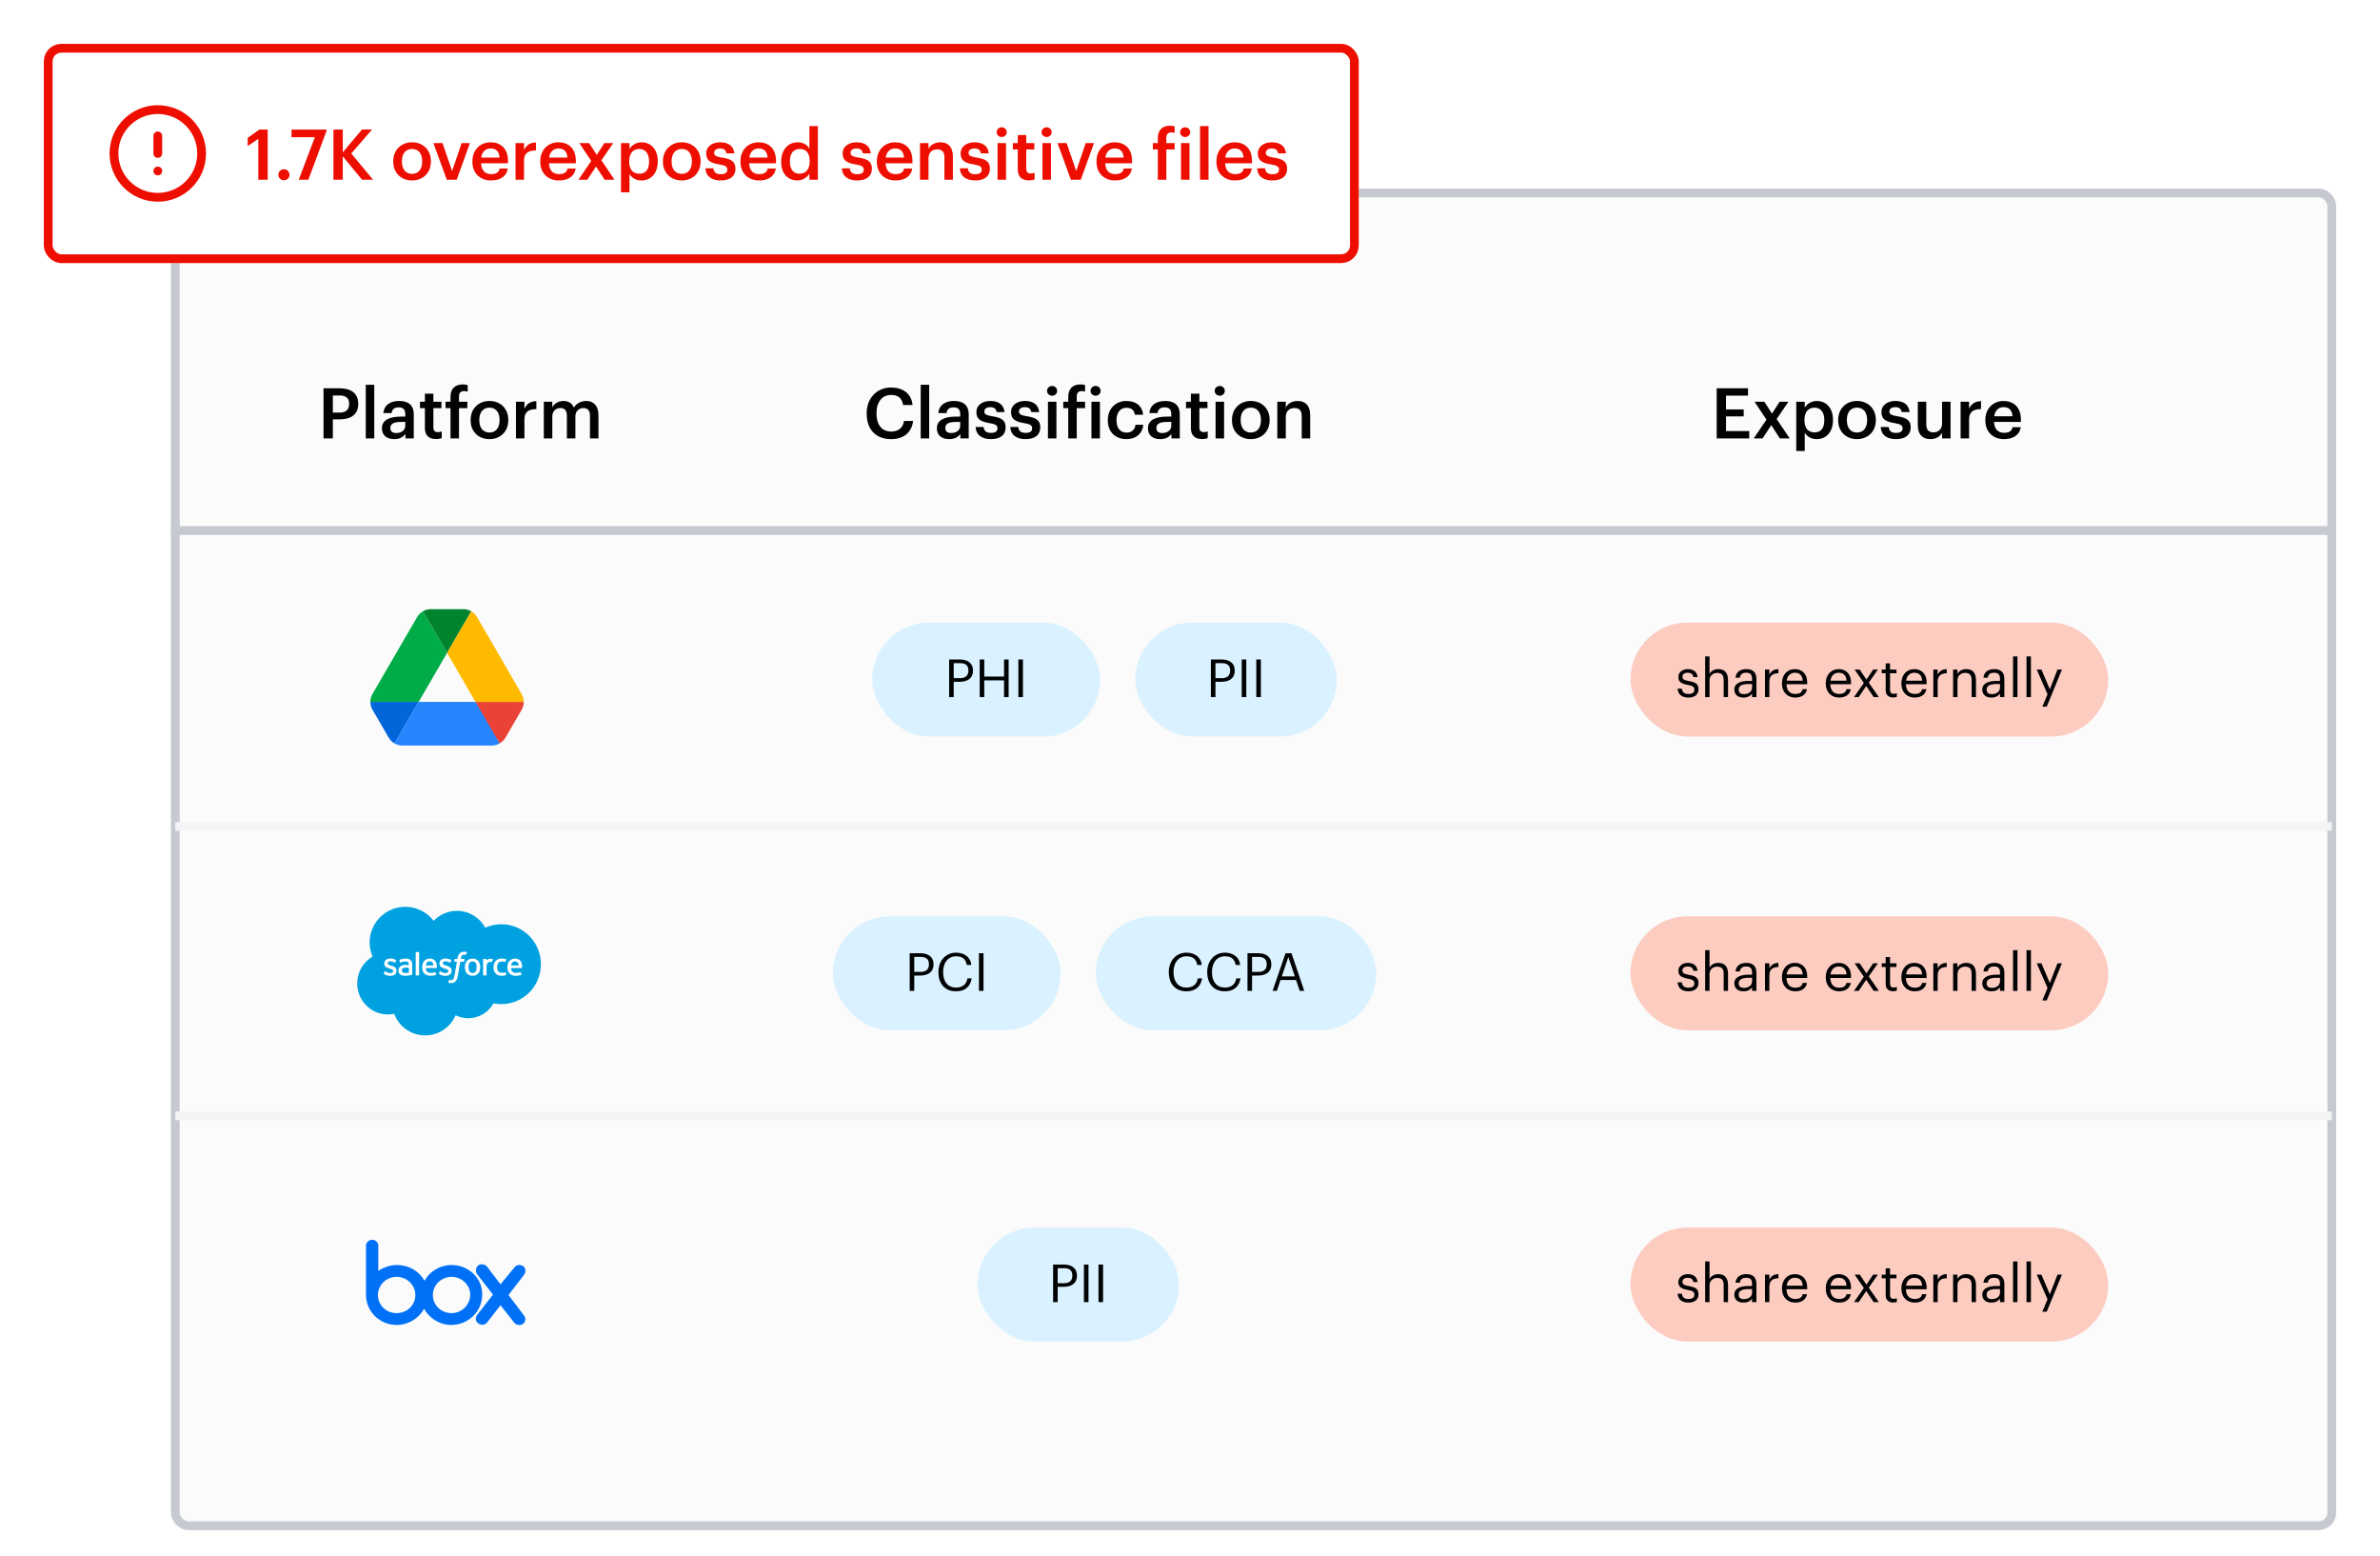 <svg width="543" height="355" viewBox="0 0 543 355" fill="none" xmlns="http://www.w3.org/2000/svg">
<g filter="url(#filter0_dd_6192_7727)">
<rect x="39" y="35" width="494" height="306" rx="4" fill="#FBFBFB"/>
<rect x="40" y="36" width="492" height="304" rx="3" stroke="#C7C9D0" stroke-width="2"/>
</g>
<path d="M40 121L532 121" stroke="#C7C9D0" stroke-width="2" stroke-linecap="square"/>
<path d="M203.32 100.16C199.736 100.16 197.736 97.872 197.736 94.352V94.224C197.736 90.784 200.104 88.384 203.288 88.384C205.912 88.384 207.944 89.696 208.2 92.384H206.04C205.8 90.864 204.952 90.08 203.304 90.08C201.288 90.08 199.976 91.648 199.976 94.208V94.336C199.976 96.912 201.208 98.432 203.32 98.432C204.904 98.432 206.024 97.632 206.248 96.016H208.328C207.992 98.768 206.04 100.16 203.32 100.16ZM210.059 100V87.76H211.995V100H210.059ZM217.011 98.768C218.195 98.768 219.075 98.144 219.075 97.072V96.24H218.083C216.611 96.24 215.667 96.576 215.667 97.6C215.667 98.304 216.051 98.768 217.011 98.768ZM216.547 100.16C215.011 100.16 213.747 99.424 213.747 97.68C213.747 95.728 215.635 95.024 218.035 95.024H219.075V94.592C219.075 93.472 218.691 92.912 217.555 92.912C216.547 92.912 216.051 93.392 215.955 94.224H214.083C214.243 92.272 215.795 91.456 217.667 91.456C219.539 91.456 221.011 92.224 221.011 94.512V100H219.107V98.976C218.563 99.696 217.827 100.16 216.547 100.16ZM226.094 100.16C223.934 100.16 222.67 99.168 222.59 97.392H224.414C224.51 98.24 224.942 98.736 226.078 98.736C227.118 98.736 227.582 98.368 227.582 97.664C227.582 96.976 227.022 96.72 225.79 96.512C223.582 96.16 222.766 95.536 222.766 93.968C222.766 92.288 224.334 91.456 225.902 91.456C227.614 91.456 228.974 92.096 229.182 93.984H227.39C227.23 93.216 226.798 92.864 225.902 92.864C225.07 92.864 224.574 93.264 224.574 93.856C224.574 94.464 224.974 94.704 226.302 94.928C228.27 95.232 229.438 95.712 229.438 97.488C229.438 99.184 228.238 100.16 226.094 100.16ZM234 100.16C231.84 100.16 230.576 99.168 230.496 97.392H232.32C232.416 98.24 232.848 98.736 233.984 98.736C235.024 98.736 235.488 98.368 235.488 97.664C235.488 96.976 234.928 96.72 233.696 96.512C231.488 96.16 230.672 95.536 230.672 93.968C230.672 92.288 232.24 91.456 233.808 91.456C235.52 91.456 236.88 92.096 237.088 93.984H235.296C235.136 93.216 234.704 92.864 233.808 92.864C232.976 92.864 232.48 93.264 232.48 93.856C232.48 94.464 232.88 94.704 234.208 94.928C236.176 95.232 237.344 95.712 237.344 97.488C237.344 99.184 236.144 100.16 234 100.16ZM240.035 90.256C239.395 90.256 238.883 89.776 238.883 89.152C238.883 88.512 239.395 88.032 240.035 88.032C240.675 88.032 241.187 88.512 241.187 89.152C241.187 89.776 240.675 90.256 240.035 90.256ZM239.091 100V91.632H241.027V100H239.091ZM243.722 100V93.088H242.586V91.632H243.722V90.512C243.722 88.672 244.73 87.68 246.506 87.68C246.986 87.68 247.258 87.728 247.562 87.824V89.328C247.338 89.232 247.098 89.2 246.746 89.2C245.978 89.2 245.658 89.712 245.658 90.432V91.632H247.562V93.088H245.658V100H243.722ZM249.957 90.256C249.317 90.256 248.805 89.776 248.805 89.152C248.805 88.512 249.317 88.032 249.957 88.032C250.597 88.032 251.109 88.512 251.109 89.152C251.109 89.776 250.597 90.256 249.957 90.256ZM249.013 100V91.632H250.949V100H249.013ZM256.972 100.16C254.572 100.16 252.748 98.592 252.748 95.92V95.792C252.748 93.136 254.636 91.456 256.972 91.456C258.828 91.456 260.572 92.288 260.796 94.592H258.924C258.764 93.472 258.028 93.008 257.004 93.008C255.676 93.008 254.732 94.032 254.732 95.76V95.888C254.732 97.712 255.628 98.672 257.052 98.672C258.076 98.672 258.956 98.064 259.068 96.88H260.844C260.7 98.8 259.244 100.16 256.972 100.16ZM265.167 98.768C266.351 98.768 267.231 98.144 267.231 97.072V96.24H266.239C264.767 96.24 263.823 96.576 263.823 97.6C263.823 98.304 264.207 98.768 265.167 98.768ZM264.703 100.16C263.167 100.16 261.903 99.424 261.903 97.68C261.903 95.728 263.791 95.024 266.191 95.024H267.231V94.592C267.231 93.472 266.847 92.912 265.711 92.912C264.703 92.912 264.207 93.392 264.111 94.224H262.239C262.399 92.272 263.951 91.456 265.823 91.456C267.695 91.456 269.167 92.224 269.167 94.512V100H267.263V98.976C266.719 99.696 265.983 100.16 264.703 100.16ZM274.234 100.144C272.57 100.144 271.706 99.248 271.706 97.664V93.088H270.586V91.632H271.706V89.792H273.642V91.632H275.482V93.088H273.642V97.488C273.642 98.224 273.994 98.56 274.602 98.56C274.986 98.56 275.274 98.512 275.546 98.4V99.936C275.242 100.048 274.826 100.144 274.234 100.144ZM278.285 90.256C277.645 90.256 277.133 89.776 277.133 89.152C277.133 88.512 277.645 88.032 278.285 88.032C278.925 88.032 279.437 88.512 279.437 89.152C279.437 89.776 278.925 90.256 278.285 90.256ZM277.341 100V91.632H279.277V100H277.341ZM285.364 100.16C282.9 100.16 281.076 98.448 281.076 95.904V95.776C281.076 93.184 282.916 91.456 285.38 91.456C287.828 91.456 289.668 93.168 289.668 95.728V95.856C289.668 98.464 287.828 100.16 285.364 100.16ZM285.38 98.656C286.82 98.656 287.684 97.584 287.684 95.872V95.76C287.684 94.032 286.82 92.976 285.38 92.976C283.94 92.976 283.06 94.016 283.06 95.744V95.872C283.06 97.584 283.908 98.656 285.38 98.656ZM291.418 100V91.632H293.354V92.96C293.754 92.144 294.682 91.456 296.058 91.456C297.738 91.456 298.922 92.432 298.922 94.736V100H296.986V94.912C296.986 93.648 296.474 93.072 295.322 93.072C294.234 93.072 293.354 93.744 293.354 95.072V100H291.418Z" fill="#010203"/>
<path d="M391.664 100V88.56H398.816V90.24H393.792V93.376H397.824V94.976H393.792V98.32H399.088V100H391.664ZM400.109 100L403.021 95.712L400.301 91.632H402.541L404.285 94.336L406.013 91.632H408.045L405.341 95.568L408.333 100H406.077L404.125 96.976L402.125 100H400.109ZM414.008 98.624C415.432 98.624 416.216 97.664 416.216 95.872V95.744C416.216 93.888 415.256 92.976 413.992 92.976C412.648 92.976 411.688 93.888 411.688 95.744V95.872C411.688 97.744 412.6 98.624 414.008 98.624ZM409.816 102.864V91.632H411.752V92.976C412.216 92.176 413.256 91.456 414.488 91.456C416.584 91.456 418.2 93.008 418.2 95.712V95.84C418.2 98.528 416.648 100.16 414.488 100.16C413.16 100.16 412.2 99.504 411.752 98.688V102.864H409.816ZM423.669 100.16C421.205 100.16 419.381 98.448 419.381 95.904V95.776C419.381 93.184 421.221 91.456 423.685 91.456C426.133 91.456 427.973 93.168 427.973 95.728V95.856C427.973 98.464 426.133 100.16 423.669 100.16ZM423.685 98.656C425.125 98.656 425.989 97.584 425.989 95.872V95.76C425.989 94.032 425.125 92.976 423.685 92.976C422.245 92.976 421.365 94.016 421.365 95.744V95.872C421.365 97.584 422.213 98.656 423.685 98.656ZM432.586 100.16C430.426 100.16 429.162 99.168 429.082 97.392H430.906C431.002 98.24 431.434 98.736 432.57 98.736C433.61 98.736 434.074 98.368 434.074 97.664C434.074 96.976 433.514 96.72 432.282 96.512C430.074 96.16 429.258 95.536 429.258 93.968C429.258 92.288 430.826 91.456 432.394 91.456C434.106 91.456 435.466 92.096 435.674 93.984H433.882C433.722 93.216 433.29 92.864 432.394 92.864C431.562 92.864 431.066 93.264 431.066 93.856C431.066 94.464 431.466 94.704 432.794 94.928C434.762 95.232 435.93 95.712 435.93 97.488C435.93 99.184 434.73 100.16 432.586 100.16ZM440.429 100.16C438.781 100.16 437.549 99.216 437.549 96.992V91.632H439.485V96.768C439.485 98.032 440.013 98.608 441.133 98.608C442.173 98.608 443.085 97.936 443.085 96.608V91.632H445.021V100H443.085V98.688C442.669 99.504 441.789 100.16 440.429 100.16ZM447.316 100V91.632H449.252V93.2C449.78 92.144 450.564 91.52 451.972 91.504V93.312C450.276 93.328 449.252 93.872 449.252 95.648V100H447.316ZM457.199 100.16C454.735 100.16 452.959 98.544 452.959 95.904V95.776C452.959 93.184 454.735 91.456 457.119 91.456C459.199 91.456 461.071 92.688 461.071 95.68V96.24H454.943C455.007 97.824 455.807 98.72 457.247 98.72C458.415 98.72 459.023 98.256 459.167 97.44H461.039C460.767 99.2 459.343 100.16 457.199 100.16ZM454.975 94.944H459.151C459.055 93.504 458.319 92.864 457.119 92.864C455.951 92.864 455.167 93.648 454.975 94.944Z" fill="#010203"/>
<path d="M73.812 100V88.56H77.492C80.052 88.56 81.732 89.696 81.732 92.096V92.16C81.732 94.576 79.988 95.648 77.54 95.648H75.94V100H73.812ZM75.94 94.112H77.492C78.9 94.112 79.652 93.424 79.652 92.16V92.096C79.652 90.736 78.852 90.208 77.492 90.208H75.94V94.112ZM83.45 100V87.76H85.386V100H83.45ZM90.402 98.768C91.586 98.768 92.466 98.144 92.466 97.072V96.24H91.474C90.002 96.24 89.058 96.576 89.058 97.6C89.058 98.304 89.442 98.768 90.402 98.768ZM89.938 100.16C88.402 100.16 87.138 99.424 87.138 97.68C87.138 95.728 89.026 95.024 91.426 95.024H92.466V94.592C92.466 93.472 92.082 92.912 90.946 92.912C89.938 92.912 89.442 93.392 89.346 94.224H87.474C87.634 92.272 89.186 91.456 91.058 91.456C92.93 91.456 94.402 92.224 94.402 94.512V100H92.498V98.976C91.954 99.696 91.218 100.16 89.938 100.16ZM99.469 100.144C97.805 100.144 96.941 99.248 96.941 97.664V93.088H95.821V91.632H96.941V89.792H98.877V91.632H100.717V93.088H98.877V97.488C98.877 98.224 99.229 98.56 99.837 98.56C100.221 98.56 100.509 98.512 100.781 98.4V99.936C100.477 100.048 100.061 100.144 99.469 100.144ZM102.785 100V93.088H101.649V91.632H102.785V90.512C102.785 88.672 103.809 87.68 105.601 87.68C106.065 87.68 106.353 87.728 106.705 87.84V89.344C106.481 89.264 106.177 89.2 105.825 89.2C105.041 89.2 104.721 89.712 104.721 90.432V91.632H106.625V93.088H104.721V100H102.785ZM111.661 100.16C109.197 100.16 107.373 98.448 107.373 95.904V95.776C107.373 93.184 109.213 91.456 111.677 91.456C114.125 91.456 115.965 93.168 115.965 95.728V95.856C115.965 98.464 114.125 100.16 111.661 100.16ZM111.677 98.656C113.117 98.656 113.981 97.584 113.981 95.872V95.76C113.981 94.032 113.117 92.976 111.677 92.976C110.237 92.976 109.357 94.016 109.357 95.744V95.872C109.357 97.584 110.205 98.656 111.677 98.656ZM117.715 100V91.632H119.651V93.2C120.179 92.144 120.963 91.52 122.371 91.504V93.312C120.674 93.328 119.651 93.872 119.651 95.648V100H117.715ZM124.074 100V91.632H126.01V92.912C126.41 92.128 127.322 91.456 128.554 91.456C129.642 91.456 130.506 91.92 130.922 92.96C131.562 91.92 132.714 91.456 133.754 91.456C135.29 91.456 136.538 92.4 136.538 94.704V100H134.602V94.832C134.602 93.6 134.074 93.072 133.114 93.072C132.154 93.072 131.274 93.712 131.274 94.992V100H129.338V94.832C129.338 93.6 128.794 93.072 127.85 93.072C126.89 93.072 126.01 93.712 126.01 94.992V100H124.074Z" fill="#010203"/>
<path d="M40 254.5H532" stroke="#F3F4F6" stroke-width="2"/>
<path d="M40 188.5H532" stroke="#F3F4F6" stroke-width="2"/>
<path d="M87.146 165.608L88.69 168.261C89.01 168.819 89.471 169.258 90.013 169.577L95.525 160.084H84.5C84.5 160.702 84.66 161.32 84.981 161.879L87.146 165.608Z" fill="#0066DA"/>
<path d="M102 148.916L96.487 139.423C95.946 139.742 95.485 140.181 95.164 140.739L84.981 158.289C84.666 158.835 84.5 159.454 84.5 160.084H95.525L102 148.916Z" fill="#00AC47"/>
<path d="M113.988 169.577C114.529 169.258 114.99 168.819 115.311 168.261L115.952 167.164L119.019 161.879C119.34 161.32 119.5 160.702 119.5 160.084H108.474L110.82 164.671L113.988 169.577Z" fill="#EA4335"/>
<path d="M102 148.916L107.513 139.423C106.971 139.104 106.35 138.944 105.708 138.944H98.291C97.65 138.944 97.028 139.124 96.487 139.423L102 148.916Z" fill="#00832D"/>
<path d="M108.475 160.084H95.525L90.013 169.577C90.554 169.896 91.175 170.055 91.817 170.055H112.183C112.825 170.055 113.446 169.876 113.987 169.577L108.475 160.084Z" fill="#2684FC"/>
<path d="M113.927 149.514L108.836 140.739C108.515 140.181 108.054 139.742 107.513 139.423L102 148.916L108.475 160.084H119.48C119.48 159.466 119.32 158.847 118.999 158.289L113.927 149.514Z" fill="#FFBA00"/>
<rect x="199" y="142" width="52" height="26" rx="13" fill="#DAF2FF"/>
<path d="M216.547 159V150.42H218.983C220.627 150.42 221.983 151.14 221.983 152.928V152.976C221.983 154.8 220.615 155.508 218.983 155.508H217.591V159H216.547ZM217.591 154.68H219.055C220.279 154.68 220.939 154.08 220.939 152.976V152.928C220.939 151.716 220.219 151.26 219.055 151.26H217.591V154.68ZM223.519 159V150.42H224.563V154.308H229.075V150.42H230.119V159H229.075V155.184H224.563V159H223.519ZM232.345 159V150.42H233.389V159H232.345Z" fill="#010203"/>
<rect x="259" y="142" width="46" height="26" rx="13" fill="#DAF2FF"/>
<path d="M276.266 159V150.42H278.702C280.346 150.42 281.702 151.14 281.702 152.928V152.976C281.702 154.8 280.334 155.508 278.702 155.508H277.31V159H276.266ZM277.31 154.68H278.774C279.998 154.68 280.658 154.08 280.658 152.976V152.928C280.658 151.716 279.938 151.26 278.774 151.26H277.31V154.68ZM283.298 159V150.42H284.342V159H283.298ZM286.626 159V150.42H287.67V159H286.626Z" fill="#010203"/>
<path d="M98.938 210.033C100.29 208.624 102.171 207.751 104.252 207.751C107.018 207.751 109.432 209.294 110.717 211.584C111.834 211.085 113.07 210.807 114.371 210.807C119.36 210.807 123.405 214.887 123.405 219.921C123.405 224.954 119.36 229.035 114.371 229.035C113.773 229.035 113.177 228.976 112.591 228.857C111.46 230.876 109.303 232.24 106.827 232.24C105.791 232.24 104.811 232.001 103.938 231.575C102.791 234.274 100.118 236.167 97.002 236.167C93.758 236.167 90.993 234.114 89.932 231.235C89.468 231.333 88.987 231.384 88.494 231.384C84.632 231.384 81.5 228.22 81.5 224.317C81.5 221.701 82.907 219.417 84.997 218.195C84.567 217.204 84.328 216.111 84.328 214.962C84.328 210.473 87.972 206.833 92.467 206.833C95.106 206.833 97.451 208.088 98.938 210.033Z" fill="#00A1E0"/>
<path fill-rule="evenodd" clip-rule="evenodd" d="M100.165 222.134C100.152 222.122 100.132 222.102 100.153 222.045L100.323 221.575C100.348 221.498 100.421 221.526 100.436 221.536L100.465 221.555C100.499 221.576 100.531 221.597 100.578 221.625C101.078 221.941 101.54 221.944 101.685 221.944C102.059 221.944 102.291 221.746 102.291 221.479V221.465C102.291 221.174 101.935 221.065 101.522 220.938L101.52 220.937L101.429 220.909C100.861 220.747 100.255 220.514 100.255 219.796V219.781C100.255 219.1 100.805 218.625 101.591 218.625L101.677 218.625C102.139 218.625 102.586 218.759 102.909 218.955C102.938 218.973 102.967 219.007 102.951 219.052C102.936 219.094 102.792 219.479 102.776 219.522C102.745 219.603 102.662 219.549 102.662 219.549C102.379 219.393 101.94 219.27 101.57 219.27C101.237 219.27 101.022 219.447 101.022 219.687V219.702C101.022 219.982 101.389 220.101 101.815 220.24L101.816 220.24L101.889 220.264C102.455 220.442 103.057 220.689 103.057 221.37V221.384C103.057 222.12 102.523 222.578 101.664 222.578C101.242 222.578 100.838 222.511 100.411 222.285C100.394 222.275 100.377 222.266 100.36 222.256L100.36 222.256C100.297 222.221 100.234 222.186 100.171 222.14C100.17 222.138 100.168 222.136 100.165 222.134ZM87.581 222.134C87.569 222.122 87.548 222.102 87.57 222.045L87.739 221.575C87.766 221.494 87.828 221.521 87.852 221.536C87.872 221.548 87.889 221.56 87.908 221.572L87.908 221.572L87.908 221.572C87.933 221.588 87.959 221.605 87.994 221.625C88.494 221.941 88.956 221.944 89.101 221.944C89.475 221.944 89.707 221.746 89.707 221.48V221.465C89.707 221.174 89.351 221.065 88.938 220.938L88.937 220.937L88.845 220.909C88.278 220.747 87.672 220.514 87.672 219.796V219.782C87.672 219.101 88.221 218.625 89.008 218.625L89.094 218.625C89.556 218.625 90.002 218.759 90.325 218.955C90.354 218.973 90.383 219.007 90.367 219.052C90.352 219.094 90.209 219.48 90.192 219.523C90.162 219.603 90.079 219.549 90.079 219.549C89.796 219.393 89.356 219.27 88.986 219.27C88.653 219.27 88.438 219.447 88.438 219.687V219.702C88.438 219.982 88.805 220.102 89.231 220.24L89.232 220.24L89.305 220.264C89.871 220.443 90.473 220.69 90.473 221.37V221.385C90.473 222.121 89.939 222.578 89.08 222.578C88.658 222.578 88.254 222.512 87.827 222.285C87.81 222.275 87.793 222.266 87.777 222.257C87.713 222.221 87.65 222.186 87.587 222.14C87.586 222.138 87.584 222.136 87.581 222.134L87.581 222.134L87.581 222.134ZM108.744 220.603C108.744 221.019 108.667 221.347 108.514 221.579C108.363 221.808 108.134 221.92 107.815 221.92C107.496 221.92 107.269 221.809 107.12 221.579C106.969 221.348 106.893 221.019 106.893 220.603C106.893 220.188 106.969 219.861 107.12 219.631C107.269 219.405 107.496 219.294 107.815 219.294C108.134 219.294 108.363 219.405 108.514 219.631C108.667 219.861 108.744 220.188 108.744 220.603ZM109.135 219.209C109.281 219.384 109.391 219.594 109.462 219.832C109.532 220.069 109.567 220.329 109.567 220.603C109.567 220.878 109.532 221.138 109.462 221.375C109.391 221.613 109.281 221.823 109.135 221.998C108.989 222.173 108.803 222.314 108.584 222.413C108.365 222.513 108.106 222.564 107.815 222.564C107.524 222.564 107.266 222.513 107.046 222.413C106.827 222.314 106.641 222.173 106.495 221.998C106.348 221.822 106.239 221.612 106.168 221.375C106.098 221.138 106.063 220.878 106.063 220.603C106.063 220.328 106.098 220.069 106.168 219.832C106.239 219.594 106.349 219.384 106.494 219.209C106.641 219.033 106.826 218.892 107.046 218.79C107.265 218.688 107.524 218.636 107.815 218.636C108.106 218.636 108.365 218.688 108.584 218.79C108.804 218.892 108.989 219.033 109.135 219.209ZM115.354 221.809C115.33 221.739 115.262 221.765 115.262 221.765C115.158 221.805 115.047 221.842 114.929 221.861C114.809 221.879 114.677 221.889 114.535 221.889C114.188 221.889 113.912 221.785 113.715 221.581C113.516 221.377 113.405 221.047 113.407 220.6C113.408 220.194 113.506 219.888 113.682 219.655C113.857 219.424 114.123 219.305 114.478 219.305C114.774 219.305 115 219.339 115.236 219.413C115.236 219.413 115.293 219.438 115.32 219.364C115.339 219.309 115.358 219.259 115.375 219.21L115.376 219.208L115.377 219.207L115.377 219.207L115.377 219.206C115.415 219.102 115.451 219.003 115.496 218.873C115.515 218.819 115.468 218.796 115.452 218.789C115.359 218.753 115.139 218.694 114.973 218.668C114.818 218.645 114.636 218.632 114.434 218.632C114.133 218.632 113.864 218.683 113.635 218.786C113.405 218.888 113.211 219.029 113.057 219.205C112.903 219.38 112.786 219.59 112.708 219.828C112.63 220.065 112.591 220.325 112.591 220.6C112.591 221.195 112.751 221.677 113.068 222.029C113.386 222.382 113.863 222.562 114.485 222.562C114.852 222.562 115.23 222.487 115.501 222.38C115.501 222.38 115.553 222.355 115.53 222.295L115.354 221.809ZM116.806 219.632C116.707 219.781 116.643 219.974 116.609 220.205H118.342C118.324 219.982 118.281 219.781 118.18 219.632C118.029 219.405 117.819 219.279 117.5 219.279C117.181 219.279 116.954 219.404 116.806 219.632ZM119.025 219.697C118.964 219.467 118.813 219.235 118.714 219.128C118.558 218.96 118.405 218.843 118.253 218.777C118.055 218.692 117.817 218.636 117.557 218.636C117.254 218.636 116.979 218.687 116.756 218.792C116.532 218.897 116.344 219.04 116.196 219.219C116.049 219.397 115.938 219.608 115.867 219.849C115.796 220.088 115.76 220.349 115.76 220.624C115.76 220.905 115.797 221.165 115.871 221.4C115.945 221.636 116.063 221.845 116.223 222.017C116.382 222.191 116.588 222.327 116.834 222.422C117.078 222.516 117.375 222.565 117.715 222.565C118.417 222.562 118.786 222.406 118.939 222.322C118.965 222.307 118.991 222.281 118.959 222.205L118.8 221.761C118.776 221.694 118.709 221.719 118.709 221.719C118.693 221.724 118.678 221.73 118.661 221.737C118.489 221.803 118.238 221.899 117.712 221.898C117.335 221.897 117.056 221.786 116.881 221.612C116.701 221.435 116.613 221.173 116.598 220.804L119.027 220.807C119.027 220.807 119.091 220.805 119.097 220.743L119.099 220.732C119.109 220.653 119.17 220.208 119.025 219.697ZM97.353 219.632C97.255 219.781 97.192 219.974 97.157 220.205H98.889C98.872 219.982 98.829 219.781 98.729 219.632C98.577 219.405 98.367 219.279 98.048 219.279C97.729 219.279 97.502 219.404 97.353 219.632ZM99.572 219.697C99.511 219.467 99.361 219.235 99.262 219.128C99.106 218.96 98.953 218.843 98.801 218.777C98.603 218.692 98.365 218.636 98.105 218.636C97.802 218.636 97.527 218.687 97.303 218.792C97.079 218.897 96.891 219.04 96.744 219.219C96.597 219.397 96.486 219.608 96.415 219.849C96.345 220.088 96.308 220.349 96.308 220.624C96.308 220.905 96.345 221.165 96.419 221.4C96.493 221.636 96.611 221.845 96.771 222.017C96.93 222.191 97.136 222.327 97.382 222.422C97.626 222.516 97.922 222.565 98.263 222.565C98.965 222.562 99.334 222.406 99.486 222.322C99.513 222.307 99.539 222.281 99.507 222.205L99.349 221.761C99.324 221.694 99.257 221.719 99.257 221.719C99.241 221.724 99.225 221.73 99.209 221.737C99.037 221.803 98.786 221.899 98.259 221.898C97.883 221.897 97.604 221.786 97.429 221.612C97.249 221.435 97.161 221.173 97.146 220.804L99.575 220.807C99.575 220.807 99.639 220.805 99.645 220.743L99.647 220.732C99.657 220.652 99.718 220.207 99.572 219.697ZM91.767 221.651C91.799 221.7 91.812 221.719 91.907 221.795C91.905 221.795 92.125 221.967 92.619 221.937C92.966 221.916 93.275 221.85 93.275 221.85H93.275V220.746C93.275 220.746 92.964 220.694 92.616 220.69C92.12 220.683 91.909 220.866 91.911 220.865C91.765 220.968 91.695 221.122 91.695 221.336C91.695 221.471 91.719 221.577 91.767 221.651ZM92.873 220.088C92.775 220.081 92.647 220.077 92.494 220.077C92.286 220.077 92.085 220.103 91.896 220.154C91.706 220.205 91.536 220.284 91.389 220.389C91.242 220.494 91.122 220.631 91.037 220.79C90.951 220.95 90.907 221.138 90.907 221.35C90.907 221.565 90.944 221.752 91.018 221.904C91.092 222.058 91.199 222.186 91.335 222.284C91.47 222.383 91.637 222.455 91.83 222.498C92.02 222.542 92.236 222.564 92.473 222.564C92.722 222.564 92.97 222.544 93.211 222.503C93.449 222.462 93.741 222.403 93.823 222.384C93.879 222.371 93.936 222.356 93.993 222.341C94.053 222.326 94.048 222.261 94.048 222.261L94.047 220.04C94.047 219.553 93.917 219.192 93.661 218.968C93.406 218.745 93.03 218.632 92.545 218.632C92.363 218.632 92.07 218.657 91.894 218.692C91.894 218.692 91.364 218.795 91.145 218.965C91.145 218.965 91.097 218.995 91.124 219.062L91.296 219.524C91.317 219.584 91.375 219.564 91.375 219.564C91.375 219.564 91.394 219.556 91.415 219.544C91.882 219.29 92.474 219.297 92.474 219.297C92.736 219.297 92.938 219.35 93.074 219.454C93.207 219.556 93.274 219.709 93.274 220.033V220.136C93.065 220.106 92.873 220.088 92.873 220.088ZM112.427 218.75C112.443 218.756 112.482 218.782 112.464 218.837C112.441 218.903 112.323 219.236 112.281 219.347C112.266 219.389 112.239 219.418 112.193 219.412C112.193 219.412 112.053 219.38 111.926 219.38C111.837 219.38 111.713 219.391 111.6 219.426C111.489 219.46 111.389 219.52 111.3 219.606C111.211 219.692 111.14 219.813 111.087 219.963C111.033 220.116 111.007 220.358 111.007 220.601V222.411C111.007 222.452 110.974 222.485 110.933 222.485H110.295C110.254 222.485 110.221 222.452 110.221 222.411V218.788C110.221 218.747 110.25 218.714 110.291 218.714H110.913C110.954 218.714 110.983 218.747 110.983 218.788V219.083C111.076 218.959 111.244 218.849 111.394 218.781C111.546 218.713 111.715 218.661 112.02 218.68C112.18 218.69 112.386 218.734 112.427 218.75Z" fill="white"/>
<path fill-rule="evenodd" clip-rule="evenodd" d="M106.234 217.1C106.326 217.117 106.396 217.133 106.474 217.157C106.491 217.164 106.538 217.187 106.519 217.242L106.333 217.752C106.317 217.79 106.307 217.813 106.227 217.789C106.208 217.783 106.178 217.775 106.103 217.759C106.049 217.748 105.977 217.739 105.904 217.739C105.808 217.739 105.72 217.751 105.643 217.776C105.568 217.801 105.499 217.843 105.439 217.903C105.379 217.964 105.307 218.053 105.269 218.162C105.193 218.381 105.157 218.612 105.145 218.686C105.143 218.699 105.141 218.707 105.141 218.71H105.917C105.982 218.71 106.003 218.74 105.997 218.788L105.906 219.293C105.892 219.367 105.825 219.364 105.825 219.364H105.025L104.478 222.461C104.42 222.781 104.348 223.055 104.264 223.276C104.179 223.5 104.09 223.664 103.949 223.82C103.817 223.964 103.669 224.071 103.5 224.133C103.331 224.194 103.127 224.225 102.903 224.225C102.797 224.225 102.683 224.224 102.548 224.192C102.45 224.169 102.397 224.152 102.326 224.127C102.295 224.116 102.271 224.078 102.288 224.03C102.305 223.981 102.449 223.588 102.468 223.536C102.493 223.473 102.556 223.497 102.556 223.497C102.6 223.516 102.63 223.528 102.687 223.539C102.745 223.551 102.824 223.561 102.882 223.561C102.988 223.561 103.084 223.548 103.168 223.52C103.269 223.486 103.328 223.427 103.39 223.348C103.455 223.266 103.506 223.153 103.56 223.003C103.614 222.85 103.663 222.649 103.705 222.404L104.25 219.364H103.713C103.649 219.364 103.628 219.334 103.634 219.286L103.724 218.78C103.739 218.707 103.806 218.71 103.806 218.71H104.357L104.387 218.546C104.469 218.058 104.633 217.687 104.875 217.444C105.118 217.199 105.464 217.075 105.904 217.075C106.03 217.075 106.141 217.083 106.234 217.1ZM95.553 222.484C95.594 222.484 95.623 222.451 95.623 222.41V217.226C95.623 217.186 95.594 217.153 95.553 217.153H94.909C94.868 217.153 94.84 217.186 94.84 217.226V222.41C94.84 222.451 94.868 222.484 94.909 222.484H95.553Z" fill="white"/>
<rect x="190" y="209" width="52" height="26" rx="13" fill="#DAF2FF"/>
<path d="M207.547 226V217.42H209.983C211.627 217.42 212.983 218.14 212.983 219.928V219.976C212.983 221.8 211.615 222.508 209.983 222.508H208.591V226H207.547ZM208.591 221.68H210.055C211.279 221.68 211.939 221.08 211.939 219.976V219.928C211.939 218.716 211.219 218.26 210.055 218.26H208.591V221.68ZM218.107 226.108C215.623 226.108 214.099 224.404 214.099 221.764V221.668C214.099 219.124 215.803 217.288 218.131 217.288C219.919 217.288 221.431 218.236 221.611 220.096H220.579C220.363 218.788 219.607 218.116 218.143 218.116C216.367 218.116 215.179 219.496 215.179 221.656V221.752C215.179 223.936 216.283 225.256 218.131 225.256C219.535 225.256 220.507 224.548 220.723 223.156H221.695C221.395 225.136 220.027 226.108 218.107 226.108ZM223.345 226V217.42H224.389V226H223.345Z" fill="#010203"/>
<rect x="250" y="209" width="64" height="26" rx="13" fill="#DAF2FF"/>
<path d="M270.672 226.108C268.188 226.108 266.664 224.404 266.664 221.764V221.668C266.664 219.124 268.368 217.288 270.696 217.288C272.484 217.288 273.996 218.236 274.176 220.096H273.144C272.928 218.788 272.172 218.116 270.708 218.116C268.932 218.116 267.744 219.496 267.744 221.656V221.752C267.744 223.936 268.848 225.256 270.696 225.256C272.1 225.256 273.072 224.548 273.288 223.156H274.26C273.96 225.136 272.592 226.108 270.672 226.108ZM279.438 226.108C276.954 226.108 275.43 224.404 275.43 221.764V221.668C275.43 219.124 277.134 217.288 279.462 217.288C281.25 217.288 282.762 218.236 282.942 220.096H281.91C281.694 218.788 280.938 218.116 279.474 218.116C277.698 218.116 276.51 219.496 276.51 221.656V221.752C276.51 223.936 277.614 225.256 279.462 225.256C280.866 225.256 281.838 224.548 282.054 223.156H283.026C282.726 225.136 281.358 226.108 279.438 226.108ZM284.615 226V217.42H287.051C288.695 217.42 290.051 218.14 290.051 219.928V219.976C290.051 221.8 288.683 222.508 287.051 222.508H285.659V226H284.615ZM285.659 221.68H287.123C288.347 221.68 289.007 221.08 289.007 219.976V219.928C289.007 218.716 288.287 218.26 287.123 218.26H285.659V221.68ZM293.93 218.284L292.442 222.7H295.418L293.93 218.284ZM290.342 226L293.294 217.42H294.662L297.566 226H296.534L295.694 223.528H292.154L291.326 226H290.342Z" fill="#010203"/>
<path fill-rule="evenodd" clip-rule="evenodd" d="M96.85 292.131C98.03 289.973 100.392 288.534 103.025 288.534C106.93 288.534 110.109 291.592 110.018 295.279C110.018 299.146 106.839 302.204 102.934 302.204C100.301 302.204 97.939 300.675 96.759 298.517C95.578 300.675 93.217 302.204 90.493 302.204C86.678 302.204 83.591 299.236 83.5 295.459V284.127C83.5 283.407 84.136 282.778 84.953 282.778C85.68 282.778 86.315 283.407 86.315 284.127V289.883C87.496 289.073 88.949 288.534 90.584 288.534C93.308 288.534 95.669 289.973 96.85 292.131ZM119.372 301.934C119.917 301.485 120.008 300.675 119.553 300.046L116.012 295.369L119.553 290.782C120.008 290.153 120.008 289.253 119.372 288.804C118.645 288.354 117.828 288.444 117.374 289.073L114.195 292.941L111.108 288.893C110.654 288.354 109.745 288.174 109.11 288.624C108.565 289.073 108.383 289.973 108.837 290.602L112.47 295.279L108.837 299.956C108.383 300.585 108.474 301.395 109.11 301.844C109.745 302.294 110.654 302.294 111.108 301.665L114.195 297.707L117.374 301.754C117.828 302.294 118.736 302.384 119.372 301.934ZM98.757 295.369C98.757 297.707 100.664 299.506 103.025 299.506C105.296 299.506 107.203 297.707 107.294 295.369C107.294 293.121 105.387 291.232 103.025 291.232C100.664 291.232 98.757 293.121 98.757 295.369ZM90.493 299.506C88.132 299.506 86.225 297.707 86.225 295.369C86.225 293.121 88.132 291.232 90.493 291.232C92.854 291.232 94.761 293.121 94.761 295.369C94.761 297.707 92.854 299.506 90.493 299.506Z" fill="#0071F7"/>
<rect x="223" y="280" width="46" height="26" rx="13" fill="#DAF2FF"/>
<path d="M240.266 297V288.42H242.702C244.346 288.42 245.702 289.14 245.702 290.928V290.976C245.702 292.8 244.334 293.508 242.702 293.508H241.31V297H240.266ZM241.31 292.68H242.774C243.998 292.68 244.658 292.08 244.658 290.976V290.928C244.658 289.716 243.938 289.26 242.774 289.26H241.31V292.68ZM247.298 297V288.42H248.342V297H247.298ZM250.626 297V288.42H251.67V297H250.626Z" fill="#010203"/>
<rect x="372" y="142" width="109" height="26" rx="13" fill="#FF8469" fill-opacity="0.4"/>
<path d="M385.214 159.108C383.714 159.108 382.814 158.352 382.754 157.068H383.726C383.798 157.812 384.194 158.28 385.202 158.28C386.15 158.28 386.57 157.956 386.57 157.284C386.57 156.624 386.078 156.408 385.106 156.228C383.474 155.928 382.922 155.472 382.922 154.38C382.922 153.216 384.062 152.616 385.046 152.616C386.174 152.616 387.146 153.072 387.314 154.428H386.354C386.21 153.744 385.826 153.444 385.034 153.444C384.314 153.444 383.846 153.804 383.846 154.344C383.846 154.908 384.158 155.136 385.31 155.34C386.606 155.58 387.518 155.868 387.518 157.2C387.518 158.34 386.738 159.108 385.214 159.108ZM389.035 159V149.724H390.031V153.72C390.319 153.132 391.015 152.616 392.047 152.616C393.343 152.616 394.255 153.324 394.255 155.148V159H393.259V155.076C393.259 153.972 392.791 153.48 391.783 153.48C390.859 153.48 390.031 154.068 390.031 155.196V159H389.035ZM397.875 158.316C398.931 158.316 399.735 157.776 399.735 156.804V156.024H398.871C397.611 156.024 396.687 156.336 396.687 157.26C396.687 157.908 396.999 158.316 397.875 158.316ZM397.779 159.108C396.615 159.108 395.691 158.544 395.691 157.26C395.691 155.808 397.227 155.316 398.835 155.316H399.735V154.86C399.735 153.864 399.351 153.444 398.391 153.444C397.527 153.444 397.047 153.804 396.951 154.572H395.955C396.087 153.144 397.227 152.616 398.439 152.616C399.639 152.616 400.731 153.108 400.731 154.86V159H399.735V158.208C399.267 158.796 398.703 159.108 397.779 159.108ZM402.688 159V152.724H403.684V153.852C404.08 153.144 404.62 152.652 405.748 152.616V153.552C404.488 153.612 403.684 154.008 403.684 155.556V159H402.688ZM409.592 159.108C407.816 159.108 406.556 157.86 406.556 155.928V155.832C406.556 153.936 407.768 152.616 409.496 152.616C410.948 152.616 412.316 153.492 412.316 155.736V156.06H407.588C407.636 157.488 408.32 158.28 409.604 158.28C410.576 158.28 411.14 157.92 411.272 157.188H412.268C412.052 158.448 411.008 159.108 409.592 159.108ZM407.624 155.256H411.296C411.2 153.96 410.528 153.444 409.496 153.444C408.476 153.444 407.792 154.14 407.624 155.256ZM419.588 159.108C417.812 159.108 416.552 157.86 416.552 155.928V155.832C416.552 153.936 417.764 152.616 419.492 152.616C420.944 152.616 422.312 153.492 422.312 155.736V156.06H417.584C417.632 157.488 418.316 158.28 419.6 158.28C420.572 158.28 421.136 157.92 421.268 157.188H422.264C422.048 158.448 421.004 159.108 419.588 159.108ZM417.62 155.256H421.292C421.196 153.96 420.524 153.444 419.492 153.444C418.472 153.444 417.788 154.14 417.62 155.256ZM422.992 159L425.236 155.772L423.136 152.724H424.3L425.836 155.004L427.36 152.724H428.44L426.364 155.7L428.656 159H427.48L425.788 156.468L424.06 159H422.992ZM431.912 159.084C430.772 159.084 430.22 158.412 430.22 157.428V153.564H429.32V152.724H430.22V151.296H431.216V152.724H432.68V153.564H431.216V157.332C431.216 157.944 431.492 158.244 431.996 158.244C432.308 158.244 432.548 158.196 432.764 158.112V158.952C432.56 159.024 432.32 159.084 431.912 159.084ZM436.838 159.108C435.062 159.108 433.802 157.86 433.802 155.928V155.832C433.802 153.936 435.014 152.616 436.742 152.616C438.194 152.616 439.562 153.492 439.562 155.736V156.06H434.834C434.882 157.488 435.566 158.28 436.85 158.28C437.822 158.28 438.386 157.92 438.518 157.188H439.514C439.298 158.448 438.254 159.108 436.838 159.108ZM434.87 155.256H438.542C438.446 153.96 437.774 153.444 436.742 153.444C435.722 153.444 435.038 154.14 434.87 155.256ZM441.09 159V152.724H442.086V153.852C442.482 153.144 443.022 152.652 444.15 152.616V153.552C442.89 153.612 442.086 154.008 442.086 155.556V159H441.09ZM445.602 159V152.724H446.598V153.72C446.886 153.132 447.582 152.616 448.614 152.616C449.91 152.616 450.822 153.324 450.822 155.148V159H449.826V155.076C449.826 153.972 449.358 153.48 448.35 153.48C447.426 153.48 446.598 154.068 446.598 155.196V159H445.602ZM454.442 158.316C455.498 158.316 456.302 157.776 456.302 156.804V156.024H455.438C454.178 156.024 453.254 156.336 453.254 157.26C453.254 157.908 453.566 158.316 454.442 158.316ZM454.346 159.108C453.182 159.108 452.258 158.544 452.258 157.26C452.258 155.808 453.794 155.316 455.402 155.316H456.302V154.86C456.302 153.864 455.918 153.444 454.958 153.444C454.094 153.444 453.614 153.804 453.518 154.572H452.522C452.654 153.144 453.794 152.616 455.006 152.616C456.206 152.616 457.298 153.108 457.298 154.86V159H456.302V158.208C455.834 158.796 455.27 159.108 454.346 159.108ZM459.278 159V149.724H460.286V159H459.278ZM462.348 159V149.724H463.356V159H462.348ZM465.959 161.184L467.147 158.352L464.687 152.724H465.755L467.675 157.224L469.415 152.724H470.435L466.967 161.184H465.959Z" fill="#010203"/>
<rect x="372" y="209" width="109" height="26" rx="13" fill="#FF8469" fill-opacity="0.4"/>
<path d="M385.214 226.108C383.714 226.108 382.814 225.352 382.754 224.068H383.726C383.798 224.812 384.194 225.28 385.202 225.28C386.15 225.28 386.57 224.956 386.57 224.284C386.57 223.624 386.078 223.408 385.106 223.228C383.474 222.928 382.922 222.472 382.922 221.38C382.922 220.216 384.062 219.616 385.046 219.616C386.174 219.616 387.146 220.072 387.314 221.428H386.354C386.21 220.744 385.826 220.444 385.034 220.444C384.314 220.444 383.846 220.804 383.846 221.344C383.846 221.908 384.158 222.136 385.31 222.34C386.606 222.58 387.518 222.868 387.518 224.2C387.518 225.34 386.738 226.108 385.214 226.108ZM389.035 226V216.724H390.031V220.72C390.319 220.132 391.015 219.616 392.047 219.616C393.343 219.616 394.255 220.324 394.255 222.148V226H393.259V222.076C393.259 220.972 392.791 220.48 391.783 220.48C390.859 220.48 390.031 221.068 390.031 222.196V226H389.035ZM397.875 225.316C398.931 225.316 399.735 224.776 399.735 223.804V223.024H398.871C397.611 223.024 396.687 223.336 396.687 224.26C396.687 224.908 396.999 225.316 397.875 225.316ZM397.779 226.108C396.615 226.108 395.691 225.544 395.691 224.26C395.691 222.808 397.227 222.316 398.835 222.316H399.735V221.86C399.735 220.864 399.351 220.444 398.391 220.444C397.527 220.444 397.047 220.804 396.951 221.572H395.955C396.087 220.144 397.227 219.616 398.439 219.616C399.639 219.616 400.731 220.108 400.731 221.86V226H399.735V225.208C399.267 225.796 398.703 226.108 397.779 226.108ZM402.688 226V219.724H403.684V220.852C404.08 220.144 404.62 219.652 405.748 219.616V220.552C404.488 220.612 403.684 221.008 403.684 222.556V226H402.688ZM409.592 226.108C407.816 226.108 406.556 224.86 406.556 222.928V222.832C406.556 220.936 407.768 219.616 409.496 219.616C410.948 219.616 412.316 220.492 412.316 222.736V223.06H407.588C407.636 224.488 408.32 225.28 409.604 225.28C410.576 225.28 411.14 224.92 411.272 224.188H412.268C412.052 225.448 411.008 226.108 409.592 226.108ZM407.624 222.256H411.296C411.2 220.96 410.528 220.444 409.496 220.444C408.476 220.444 407.792 221.14 407.624 222.256ZM419.588 226.108C417.812 226.108 416.552 224.86 416.552 222.928V222.832C416.552 220.936 417.764 219.616 419.492 219.616C420.944 219.616 422.312 220.492 422.312 222.736V223.06H417.584C417.632 224.488 418.316 225.28 419.6 225.28C420.572 225.28 421.136 224.92 421.268 224.188H422.264C422.048 225.448 421.004 226.108 419.588 226.108ZM417.62 222.256H421.292C421.196 220.96 420.524 220.444 419.492 220.444C418.472 220.444 417.788 221.14 417.62 222.256ZM422.992 226L425.236 222.772L423.136 219.724H424.3L425.836 222.004L427.36 219.724H428.44L426.364 222.7L428.656 226H427.48L425.788 223.468L424.06 226H422.992ZM431.912 226.084C430.772 226.084 430.22 225.412 430.22 224.428V220.564H429.32V219.724H430.22V218.296H431.216V219.724H432.68V220.564H431.216V224.332C431.216 224.944 431.492 225.244 431.996 225.244C432.308 225.244 432.548 225.196 432.764 225.112V225.952C432.56 226.024 432.32 226.084 431.912 226.084ZM436.838 226.108C435.062 226.108 433.802 224.86 433.802 222.928V222.832C433.802 220.936 435.014 219.616 436.742 219.616C438.194 219.616 439.562 220.492 439.562 222.736V223.06H434.834C434.882 224.488 435.566 225.28 436.85 225.28C437.822 225.28 438.386 224.92 438.518 224.188H439.514C439.298 225.448 438.254 226.108 436.838 226.108ZM434.87 222.256H438.542C438.446 220.96 437.774 220.444 436.742 220.444C435.722 220.444 435.038 221.14 434.87 222.256ZM441.09 226V219.724H442.086V220.852C442.482 220.144 443.022 219.652 444.15 219.616V220.552C442.89 220.612 442.086 221.008 442.086 222.556V226H441.09ZM445.602 226V219.724H446.598V220.72C446.886 220.132 447.582 219.616 448.614 219.616C449.91 219.616 450.822 220.324 450.822 222.148V226H449.826V222.076C449.826 220.972 449.358 220.48 448.35 220.48C447.426 220.48 446.598 221.068 446.598 222.196V226H445.602ZM454.442 225.316C455.498 225.316 456.302 224.776 456.302 223.804V223.024H455.438C454.178 223.024 453.254 223.336 453.254 224.26C453.254 224.908 453.566 225.316 454.442 225.316ZM454.346 226.108C453.182 226.108 452.258 225.544 452.258 224.26C452.258 222.808 453.794 222.316 455.402 222.316H456.302V221.86C456.302 220.864 455.918 220.444 454.958 220.444C454.094 220.444 453.614 220.804 453.518 221.572H452.522C452.654 220.144 453.794 219.616 455.006 219.616C456.206 219.616 457.298 220.108 457.298 221.86V226H456.302V225.208C455.834 225.796 455.27 226.108 454.346 226.108ZM459.278 226V216.724H460.286V226H459.278ZM462.348 226V216.724H463.356V226H462.348ZM465.959 228.184L467.147 225.352L464.687 219.724H465.755L467.675 224.224L469.415 219.724H470.435L466.967 228.184H465.959Z" fill="#010203"/>
<rect x="372" y="280" width="109" height="26" rx="13" fill="#FF8469" fill-opacity="0.4"/>
<path d="M385.214 297.108C383.714 297.108 382.814 296.352 382.754 295.068H383.726C383.798 295.812 384.194 296.28 385.202 296.28C386.15 296.28 386.57 295.956 386.57 295.284C386.57 294.624 386.078 294.408 385.106 294.228C383.474 293.928 382.922 293.472 382.922 292.38C382.922 291.216 384.062 290.616 385.046 290.616C386.174 290.616 387.146 291.072 387.314 292.428H386.354C386.21 291.744 385.826 291.444 385.034 291.444C384.314 291.444 383.846 291.804 383.846 292.344C383.846 292.908 384.158 293.136 385.31 293.34C386.606 293.58 387.518 293.868 387.518 295.2C387.518 296.34 386.738 297.108 385.214 297.108ZM389.035 297V287.724H390.031V291.72C390.319 291.132 391.015 290.616 392.047 290.616C393.343 290.616 394.255 291.324 394.255 293.148V297H393.259V293.076C393.259 291.972 392.791 291.48 391.783 291.48C390.859 291.48 390.031 292.068 390.031 293.196V297H389.035ZM397.875 296.316C398.931 296.316 399.735 295.776 399.735 294.804V294.024H398.871C397.611 294.024 396.687 294.336 396.687 295.26C396.687 295.908 396.999 296.316 397.875 296.316ZM397.779 297.108C396.615 297.108 395.691 296.544 395.691 295.26C395.691 293.808 397.227 293.316 398.835 293.316H399.735V292.86C399.735 291.864 399.351 291.444 398.391 291.444C397.527 291.444 397.047 291.804 396.951 292.572H395.955C396.087 291.144 397.227 290.616 398.439 290.616C399.639 290.616 400.731 291.108 400.731 292.86V297H399.735V296.208C399.267 296.796 398.703 297.108 397.779 297.108ZM402.688 297V290.724H403.684V291.852C404.08 291.144 404.62 290.652 405.748 290.616V291.552C404.488 291.612 403.684 292.008 403.684 293.556V297H402.688ZM409.592 297.108C407.816 297.108 406.556 295.86 406.556 293.928V293.832C406.556 291.936 407.768 290.616 409.496 290.616C410.948 290.616 412.316 291.492 412.316 293.736V294.06H407.588C407.636 295.488 408.32 296.28 409.604 296.28C410.576 296.28 411.14 295.92 411.272 295.188H412.268C412.052 296.448 411.008 297.108 409.592 297.108ZM407.624 293.256H411.296C411.2 291.96 410.528 291.444 409.496 291.444C408.476 291.444 407.792 292.14 407.624 293.256ZM419.588 297.108C417.812 297.108 416.552 295.86 416.552 293.928V293.832C416.552 291.936 417.764 290.616 419.492 290.616C420.944 290.616 422.312 291.492 422.312 293.736V294.06H417.584C417.632 295.488 418.316 296.28 419.6 296.28C420.572 296.28 421.136 295.92 421.268 295.188H422.264C422.048 296.448 421.004 297.108 419.588 297.108ZM417.62 293.256H421.292C421.196 291.96 420.524 291.444 419.492 291.444C418.472 291.444 417.788 292.14 417.62 293.256ZM422.992 297L425.236 293.772L423.136 290.724H424.3L425.836 293.004L427.36 290.724H428.44L426.364 293.7L428.656 297H427.48L425.788 294.468L424.06 297H422.992ZM431.912 297.084C430.772 297.084 430.22 296.412 430.22 295.428V291.564H429.32V290.724H430.22V289.296H431.216V290.724H432.68V291.564H431.216V295.332C431.216 295.944 431.492 296.244 431.996 296.244C432.308 296.244 432.548 296.196 432.764 296.112V296.952C432.56 297.024 432.32 297.084 431.912 297.084ZM436.838 297.108C435.062 297.108 433.802 295.86 433.802 293.928V293.832C433.802 291.936 435.014 290.616 436.742 290.616C438.194 290.616 439.562 291.492 439.562 293.736V294.06H434.834C434.882 295.488 435.566 296.28 436.85 296.28C437.822 296.28 438.386 295.92 438.518 295.188H439.514C439.298 296.448 438.254 297.108 436.838 297.108ZM434.87 293.256H438.542C438.446 291.96 437.774 291.444 436.742 291.444C435.722 291.444 435.038 292.14 434.87 293.256ZM441.09 297V290.724H442.086V291.852C442.482 291.144 443.022 290.652 444.15 290.616V291.552C442.89 291.612 442.086 292.008 442.086 293.556V297H441.09ZM445.602 297V290.724H446.598V291.72C446.886 291.132 447.582 290.616 448.614 290.616C449.91 290.616 450.822 291.324 450.822 293.148V297H449.826V293.076C449.826 291.972 449.358 291.48 448.35 291.48C447.426 291.48 446.598 292.068 446.598 293.196V297H445.602ZM454.442 296.316C455.498 296.316 456.302 295.776 456.302 294.804V294.024H455.438C454.178 294.024 453.254 294.336 453.254 295.26C453.254 295.908 453.566 296.316 454.442 296.316ZM454.346 297.108C453.182 297.108 452.258 296.544 452.258 295.26C452.258 293.808 453.794 293.316 455.402 293.316H456.302V292.86C456.302 291.864 455.918 291.444 454.958 291.444C454.094 291.444 453.614 291.804 453.518 292.572H452.522C452.654 291.144 453.794 290.616 455.006 290.616C456.206 290.616 457.298 291.108 457.298 292.86V297H456.302V296.208C455.834 296.796 455.27 297.108 454.346 297.108ZM459.278 297V287.724H460.286V297H459.278ZM462.348 297V287.724H463.356V297H462.348ZM465.959 299.184L467.147 296.352L464.687 290.724H465.755L467.675 295.224L469.415 290.724H470.435L466.967 299.184H465.959Z" fill="#010203"/>
<g filter="url(#filter1_d_6192_7727)">
<rect x="10" y="10" width="300" height="50" rx="4" fill="white"/>
<rect x="11" y="11" width="298" height="48" rx="3" stroke="#ED0E00" stroke-width="2"/>
</g>
<path d="M58.928 41V31.672L56.512 33.32V31.448L59.168 29.56H61.072V41H58.928ZM64.773 41.112C64.069 41.112 63.509 40.568 63.509 39.864C63.509 39.16 64.069 38.6 64.773 38.6C65.493 38.6 66.053 39.16 66.053 39.864C66.053 40.568 65.493 41.112 64.773 41.112ZM68.159 41L71.839 31.288H66.511V29.56H74.511V29.816L70.351 41H68.159ZM76.078 41V29.56H78.206V34.744L82.59 29.544H84.878L80.142 35.016L85.118 41H82.606L78.206 35.656V41H76.078ZM94.005 41.16C91.541 41.16 89.717 39.448 89.717 36.904V36.776C89.717 34.184 91.557 32.456 94.021 32.456C96.469 32.456 98.309 34.168 98.309 36.728V36.856C98.309 39.464 96.469 41.16 94.005 41.16ZM94.021 39.656C95.461 39.656 96.325 38.584 96.325 36.872V36.76C96.325 35.032 95.461 33.976 94.021 33.976C92.581 33.976 91.701 35.016 91.701 36.744V36.872C91.701 38.584 92.549 39.656 94.021 39.656ZM101.938 41L98.882 32.632H100.962L103.154 39.016L105.314 32.632H107.218L104.194 41H101.938ZM112.02 41.16C109.556 41.16 107.78 39.544 107.78 36.904V36.776C107.78 34.184 109.556 32.456 111.94 32.456C114.02 32.456 115.892 33.688 115.892 36.68V37.24H109.764C109.828 38.824 110.628 39.72 112.068 39.72C113.236 39.72 113.844 39.256 113.988 38.44H115.86C115.588 40.2 114.164 41.16 112.02 41.16ZM109.796 35.944H113.972C113.876 34.504 113.14 33.864 111.94 33.864C110.772 33.864 109.988 34.648 109.796 35.944ZM117.621 41V32.632H119.557V34.2C120.085 33.144 120.869 32.52 122.277 32.504V34.312C120.581 34.328 119.557 34.872 119.557 36.648V41H117.621ZM127.504 41.16C125.04 41.16 123.264 39.544 123.264 36.904V36.776C123.264 34.184 125.04 32.456 127.424 32.456C129.504 32.456 131.376 33.688 131.376 36.68V37.24H125.248C125.312 38.824 126.112 39.72 127.552 39.72C128.72 39.72 129.328 39.256 129.472 38.44H131.344C131.072 40.2 129.648 41.16 127.504 41.16ZM125.28 35.944H129.456C129.36 34.504 128.624 33.864 127.424 33.864C126.256 33.864 125.472 34.648 125.28 35.944ZM131.977 41L134.889 36.712L132.169 32.632H134.409L136.153 35.336L137.881 32.632H139.913L137.209 36.568L140.201 41H137.945L135.993 37.976L133.993 41H131.977ZM145.875 39.624C147.299 39.624 148.083 38.664 148.083 36.872V36.744C148.083 34.888 147.123 33.976 145.859 33.976C144.515 33.976 143.555 34.888 143.555 36.744V36.872C143.555 38.744 144.467 39.624 145.875 39.624ZM141.683 43.864V32.632H143.619V33.976C144.083 33.176 145.123 32.456 146.355 32.456C148.451 32.456 150.067 34.008 150.067 36.712V36.84C150.067 39.528 148.515 41.16 146.355 41.16C145.027 41.16 144.067 40.504 143.619 39.688V43.864H141.683ZM155.536 41.16C153.072 41.16 151.248 39.448 151.248 36.904V36.776C151.248 34.184 153.088 32.456 155.552 32.456C158 32.456 159.84 34.168 159.84 36.728V36.856C159.84 39.464 158 41.16 155.536 41.16ZM155.552 39.656C156.992 39.656 157.856 38.584 157.856 36.872V36.76C157.856 35.032 156.992 33.976 155.552 33.976C154.112 33.976 153.232 35.016 153.232 36.744V36.872C153.232 38.584 154.08 39.656 155.552 39.656ZM164.454 41.16C162.294 41.16 161.03 40.168 160.95 38.392H162.774C162.87 39.24 163.302 39.736 164.438 39.736C165.478 39.736 165.942 39.368 165.942 38.664C165.942 37.976 165.382 37.72 164.15 37.512C161.942 37.16 161.126 36.536 161.126 34.968C161.126 33.288 162.694 32.456 164.262 32.456C165.974 32.456 167.334 33.096 167.542 34.984H165.75C165.59 34.216 165.158 33.864 164.262 33.864C163.43 33.864 162.934 34.264 162.934 34.856C162.934 35.464 163.334 35.704 164.661 35.928C166.63 36.232 167.798 36.712 167.798 38.488C167.798 40.184 166.598 41.16 164.454 41.16ZM173.176 41.16C170.712 41.16 168.936 39.544 168.936 36.904V36.776C168.936 34.184 170.712 32.456 173.096 32.456C175.176 32.456 177.048 33.688 177.048 36.68V37.24H170.92C170.984 38.824 171.784 39.72 173.224 39.72C174.392 39.72 175 39.256 175.144 38.44H177.016C176.744 40.2 175.32 41.16 173.176 41.16ZM170.952 35.944H175.128C175.032 34.504 174.296 33.864 173.096 33.864C171.928 33.864 171.144 34.648 170.952 35.944ZM182.393 39.624C183.737 39.624 184.729 38.728 184.729 36.856V36.728C184.729 34.888 183.881 33.976 182.473 33.976C181.049 33.976 180.217 34.968 180.217 36.776V36.904C180.217 38.744 181.145 39.624 182.393 39.624ZM181.913 41.16C179.817 41.16 178.233 39.672 178.233 36.952V36.824C178.233 34.152 179.817 32.456 181.993 32.456C183.353 32.456 184.201 33.08 184.665 33.912V28.76H186.601V41H184.665V39.592C184.217 40.424 183.145 41.16 181.913 41.16ZM195.579 41.16C193.419 41.16 192.155 40.168 192.075 38.392H193.899C193.995 39.24 194.427 39.736 195.562 39.736C196.603 39.736 197.067 39.368 197.067 38.664C197.067 37.976 196.507 37.72 195.275 37.512C193.067 37.16 192.251 36.536 192.251 34.968C192.251 33.288 193.819 32.456 195.387 32.456C197.099 32.456 198.459 33.096 198.667 34.984H196.875C196.715 34.216 196.283 33.864 195.387 33.864C194.555 33.864 194.059 34.264 194.059 34.856C194.059 35.464 194.459 35.704 195.786 35.928C197.755 36.232 198.923 36.712 198.923 38.488C198.923 40.184 197.723 41.16 195.579 41.16ZM204.301 41.16C201.837 41.16 200.061 39.544 200.061 36.904V36.776C200.061 34.184 201.837 32.456 204.221 32.456C206.301 32.456 208.173 33.688 208.173 36.68V37.24H202.045C202.109 38.824 202.909 39.72 204.349 39.72C205.517 39.72 206.125 39.256 206.269 38.44H208.141C207.869 40.2 206.445 41.16 204.301 41.16ZM202.077 35.944H206.253C206.157 34.504 205.421 33.864 204.221 33.864C203.053 33.864 202.269 34.648 202.077 35.944ZM209.902 41V32.632H211.838V33.96C212.238 33.144 213.166 32.456 214.542 32.456C216.222 32.456 217.406 33.432 217.406 35.736V41H215.47V35.912C215.47 34.648 214.958 34.072 213.806 34.072C212.718 34.072 211.838 34.744 211.838 36.072V41H209.902ZM222.5 41.16C220.34 41.16 219.076 40.168 218.996 38.392H220.82C220.916 39.24 221.348 39.736 222.484 39.736C223.524 39.736 223.988 39.368 223.988 38.664C223.988 37.976 223.428 37.72 222.196 37.512C219.988 37.16 219.172 36.536 219.172 34.968C219.172 33.288 220.74 32.456 222.308 32.456C224.02 32.456 225.38 33.096 225.588 34.984H223.796C223.636 34.216 223.204 33.864 222.308 33.864C221.476 33.864 220.98 34.264 220.98 34.856C220.98 35.464 221.38 35.704 222.708 35.928C224.676 36.232 225.844 36.712 225.844 38.488C225.844 40.184 224.644 41.16 222.5 41.16ZM228.535 31.256C227.895 31.256 227.383 30.776 227.383 30.152C227.383 29.512 227.895 29.032 228.535 29.032C229.175 29.032 229.687 29.512 229.687 30.152C229.687 30.776 229.175 31.256 228.535 31.256ZM227.591 41V32.632H229.527V41H227.591ZM234.734 41.144C233.07 41.144 232.206 40.248 232.206 38.664V34.088H231.086V32.632H232.206V30.792H234.142V32.632H235.982V34.088H234.142V38.488C234.142 39.224 234.494 39.56 235.102 39.56C235.486 39.56 235.774 39.512 236.046 39.4V40.936C235.742 41.048 235.326 41.144 234.734 41.144ZM238.785 31.256C238.145 31.256 237.633 30.776 237.633 30.152C237.633 29.512 238.145 29.032 238.785 29.032C239.425 29.032 239.937 29.512 239.937 30.152C239.937 30.776 239.425 31.256 238.785 31.256ZM237.841 41V32.632H239.777V41H237.841ZM244.328 41L241.272 32.632H243.352L245.544 39.016L247.704 32.632H249.608L246.584 41H244.328ZM254.41 41.16C251.946 41.16 250.17 39.544 250.17 36.904V36.776C250.17 34.184 251.946 32.456 254.33 32.456C256.41 32.456 258.282 33.688 258.282 36.68V37.24H252.154C252.218 38.824 253.018 39.72 254.458 39.72C255.626 39.72 256.234 39.256 256.378 38.44H258.25C257.978 40.2 256.554 41.16 254.41 41.16ZM252.186 35.944H256.362C256.266 34.504 255.53 33.864 254.33 33.864C253.162 33.864 252.378 34.648 252.186 35.944ZM264.16 41V34.088H263.024V32.632H264.16V31.512C264.16 29.672 265.168 28.68 266.944 28.68C267.424 28.68 267.696 28.728 268 28.824V30.328C267.776 30.232 267.536 30.2 267.184 30.2C266.416 30.2 266.096 30.712 266.096 31.432V32.632H268V34.088H266.096V41H264.16ZM270.394 31.256C269.754 31.256 269.242 30.776 269.242 30.152C269.242 29.512 269.754 29.032 270.394 29.032C271.034 29.032 271.546 29.512 271.546 30.152C271.546 30.776 271.034 31.256 270.394 31.256ZM269.45 41V32.632H271.386V41H269.45ZM273.794 41V28.76H275.73V41H273.794ZM281.77 41.16C279.306 41.16 277.53 39.544 277.53 36.904V36.776C277.53 34.184 279.306 32.456 281.69 32.456C283.77 32.456 285.642 33.688 285.642 36.68V37.24H279.514C279.578 38.824 280.378 39.72 281.818 39.72C282.986 39.72 283.594 39.256 283.738 38.44H285.61C285.338 40.2 283.914 41.16 281.77 41.16ZM279.546 35.944H283.722C283.626 34.504 282.89 33.864 281.69 33.864C280.522 33.864 279.738 34.648 279.546 35.944ZM290.313 41.16C288.153 41.16 286.889 40.168 286.809 38.392H288.633C288.729 39.24 289.161 39.736 290.297 39.736C291.337 39.736 291.801 39.368 291.801 38.664C291.801 37.976 291.241 37.72 290.009 37.512C287.801 37.16 286.985 36.536 286.985 34.968C286.985 33.288 288.553 32.456 290.121 32.456C291.833 32.456 293.193 33.096 293.401 34.984H291.609C291.449 34.216 291.017 33.864 290.121 33.864C289.289 33.864 288.793 34.264 288.793 34.856C288.793 35.464 289.193 35.704 290.521 35.928C292.489 36.232 293.657 36.712 293.657 38.488C293.657 40.184 292.457 41.16 290.313 41.16Z" fill="#ED0E00"/>
<path d="M36 31V35M36 39H36.01M46 35C46 40.523 41.523 45 36 45C30.477 45 26 40.523 26 35C26 29.477 30.477 25 36 25C41.523 25 46 29.477 46 35Z" stroke="#ED0E00" stroke-width="2" stroke-linecap="round" stroke-linejoin="round"/>
<defs>
<filter id="filter0_dd_6192_7727" x="29" y="29" width="514" height="326" filterUnits="userSpaceOnUse" color-interpolation-filters="sRGB">
<feFlood flood-opacity="0" result="BackgroundImageFix"/>
<feColorMatrix in="SourceAlpha" type="matrix" values="0 0 0 0 0 0 0 0 0 0 0 0 0 0 0 0 0 0 127 0" result="hardAlpha"/>
<feOffset dy="4"/>
<feGaussianBlur stdDeviation="5"/>
<feComposite in2="hardAlpha" operator="out"/>
<feColorMatrix type="matrix" values="0 0 0 0 0.298 0 0 0 0 0.302 0 0 0 0 0.31 0 0 0 0.1 0"/>
<feBlend mode="normal" in2="BackgroundImageFix" result="effect1_dropShadow_6192_7727"/>
<feColorMatrix in="SourceAlpha" type="matrix" values="0 0 0 0 0 0 0 0 0 0 0 0 0 0 0 0 0 0 127 0" result="hardAlpha"/>
<feOffset dy="4"/>
<feGaussianBlur stdDeviation="2"/>
<feComposite in2="hardAlpha" operator="out"/>
<feColorMatrix type="matrix" values="0 0 0 0 0.298 0 0 0 0 0.302 0 0 0 0 0.31 0 0 0 0.1 0"/>
<feBlend mode="normal" in2="effect1_dropShadow_6192_7727" result="effect2_dropShadow_6192_7727"/>
<feBlend mode="normal" in="SourceGraphic" in2="effect2_dropShadow_6192_7727" result="shape"/>
</filter>
<filter id="filter1_d_6192_7727" x="0" y="0" width="320" height="70" filterUnits="userSpaceOnUse" color-interpolation-filters="sRGB">
<feFlood flood-opacity="0" result="BackgroundImageFix"/>
<feColorMatrix in="SourceAlpha" type="matrix" values="0 0 0 0 0 0 0 0 0 0 0 0 0 0 0 0 0 0 127 0" result="hardAlpha"/>
<feOffset/>
<feGaussianBlur stdDeviation="5"/>
<feComposite in2="hardAlpha" operator="out"/>
<feColorMatrix type="matrix" values="0 0 0 0 0.929 0 0 0 0 0.056 0 0 0 0 0 0 0 0 0.4 0"/>
<feBlend mode="normal" in2="BackgroundImageFix" result="effect1_dropShadow_6192_7727"/>
<feBlend mode="normal" in="SourceGraphic" in2="effect1_dropShadow_6192_7727" result="shape"/>
</filter>
</defs>
</svg>
